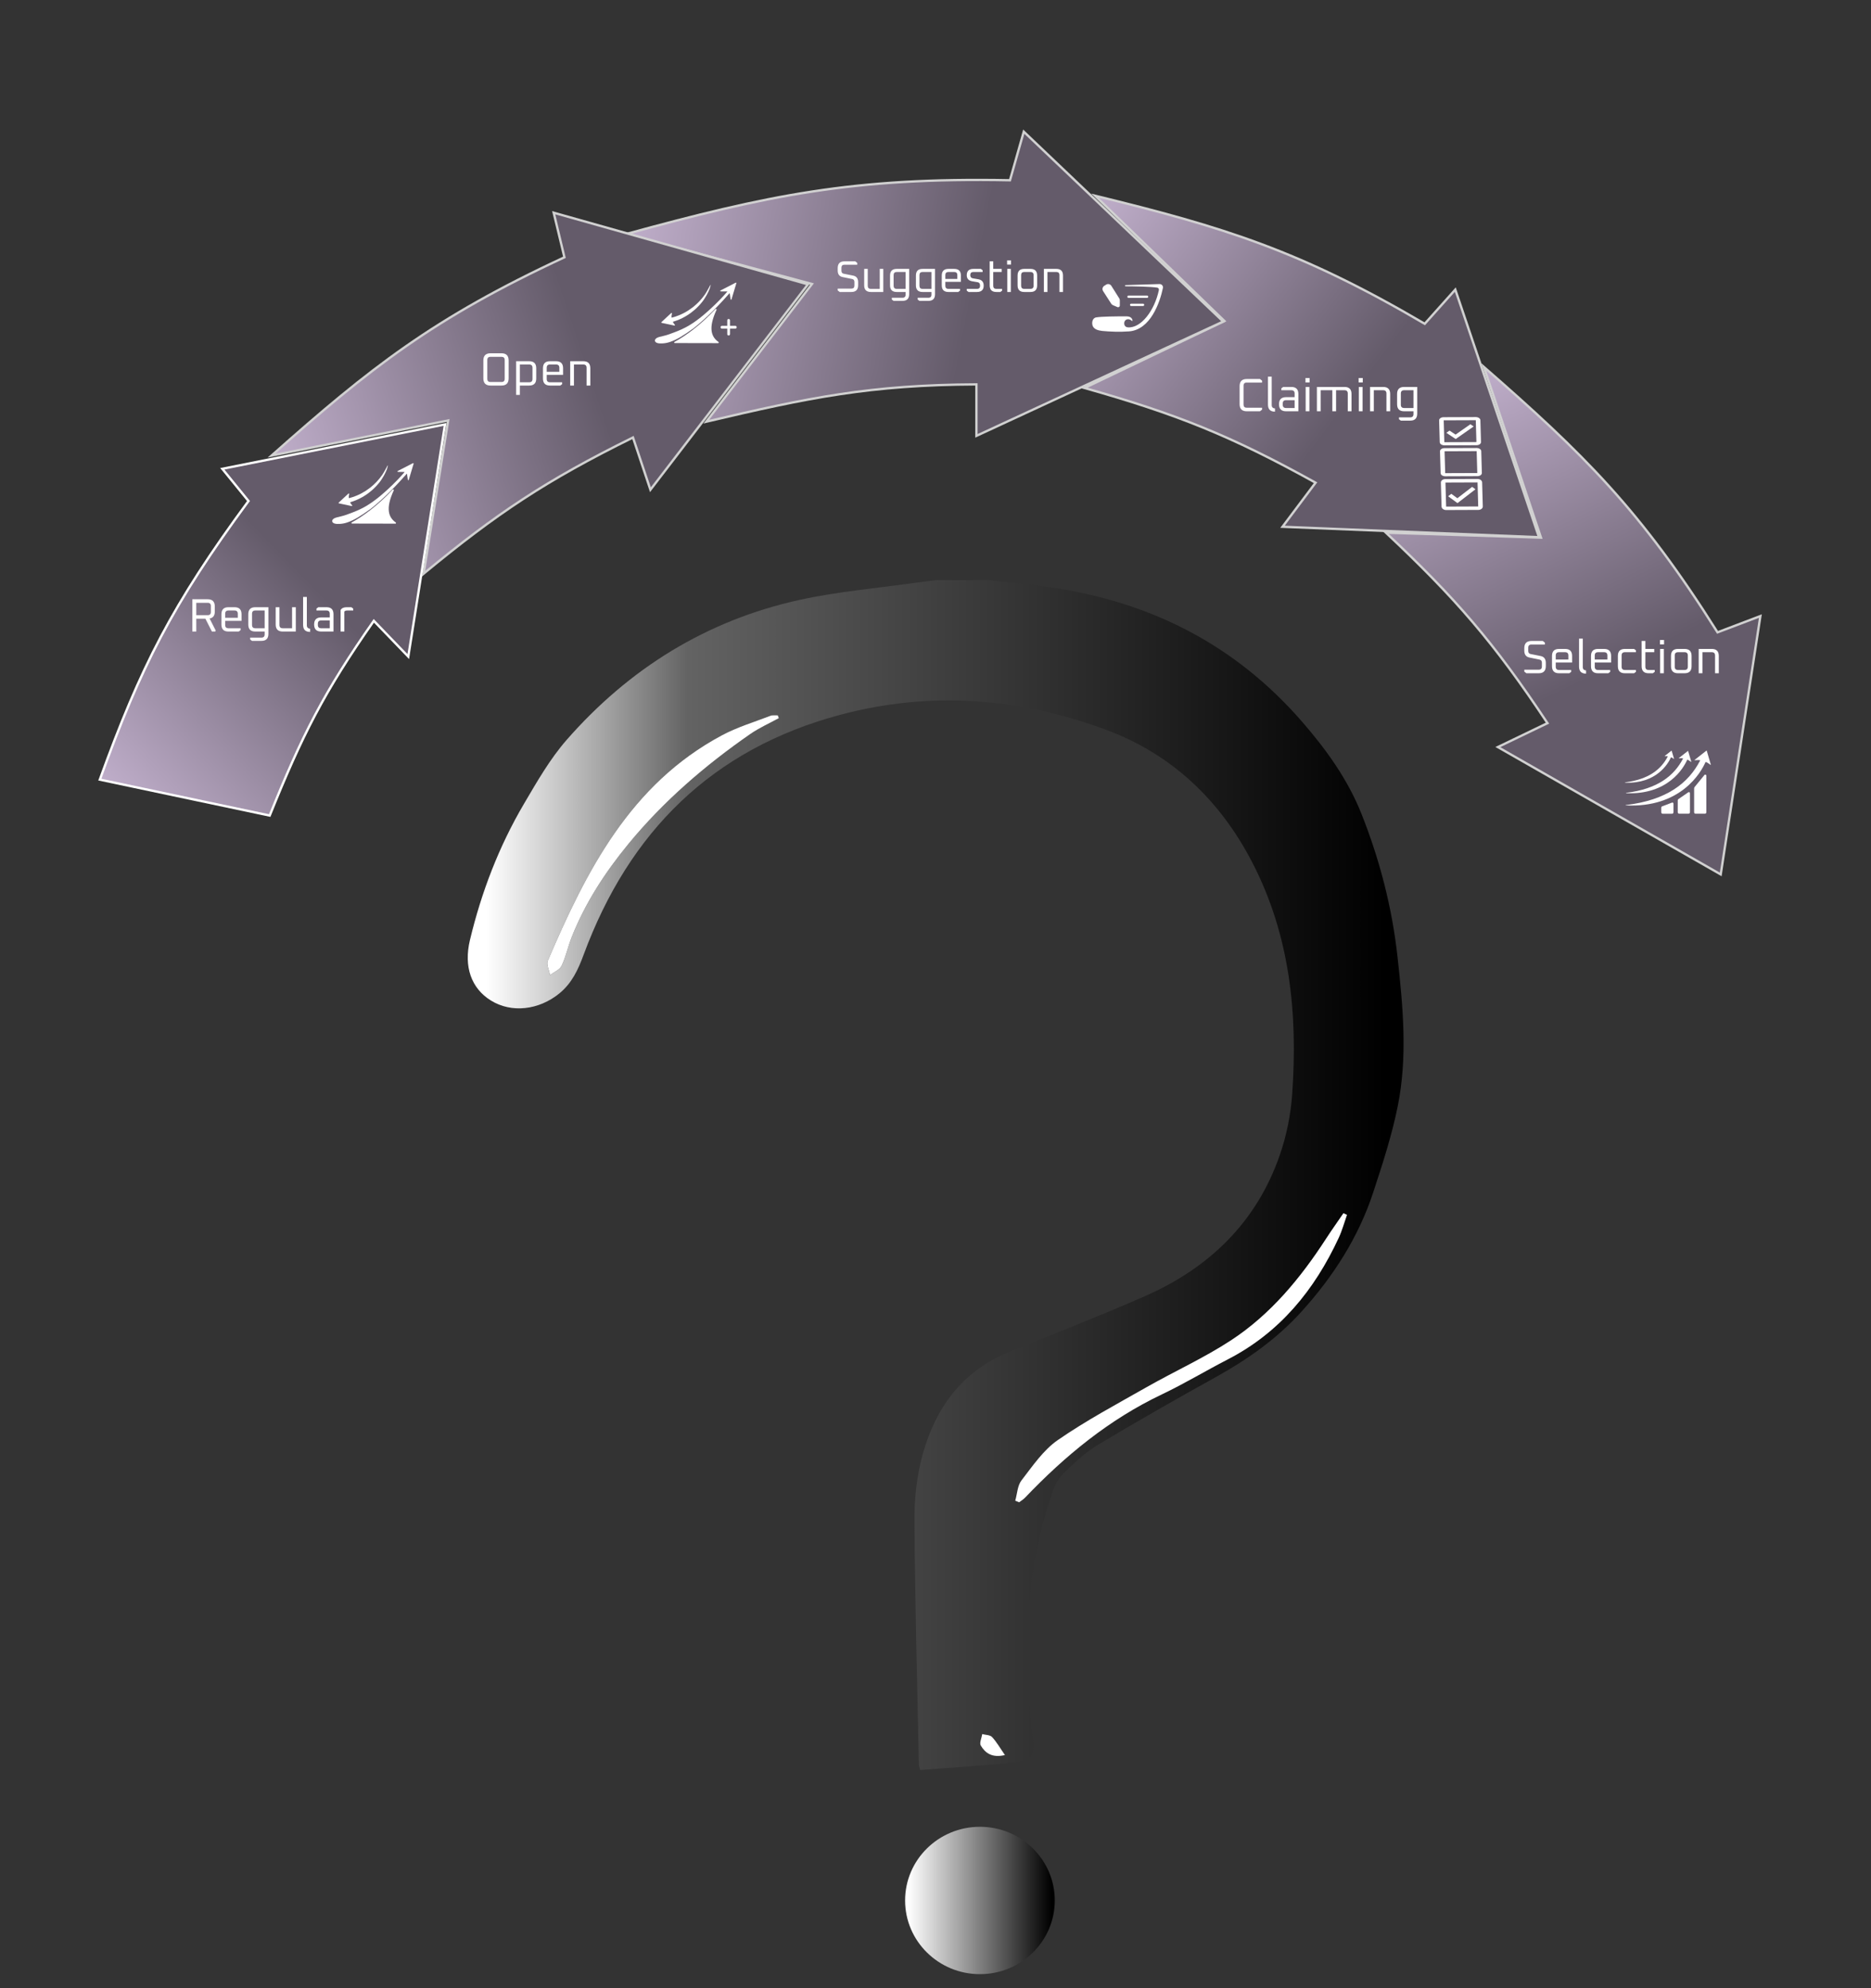 <svg width="800" height="850" viewBox="0 0 800 850" fill="none" xmlns="http://www.w3.org/2000/svg">
    <rect x="0" y="0" width="800" height="850" fill="#333333" stroke="none"/>
    <g clip-path="url(#clip0_8150_73954)">
        <path
            d="M548.378 225.205L658.036 229.673L622.251 123.816L609.187 138.428C555.876 107.136 523.223 97.109 468.235 83.675L523.525 137.232L463.685 165.861C502.873 176.966 526.123 186.169 562.508 206.364L548.378 225.205Z"
            fill="url(#paint0_linear_8150_73954)" stroke="#D1D1D1" strokeWidth="1.318" />
        <path
            d="M417.5 186.332L523.012 137.47L437.742 56.303L431.839 77.066C364.684 75.761 327.881 83.611 267.539 100.094L347.182 121.416L302.001 180.279C345.73 169.979 372.217 164.541 417.5 164.332L417.5 186.332Z"
            fill="url(#paint1_linear_8150_73954)" stroke="#D1D1D1" strokeWidth="1.318" />
        <path
            d="M278.105 209.38L345.468 121.564L236.751 90.944L241.336 110.002C185.271 136.041 158.448 157.19 116.117 194.768L191.617 179.768L181.117 245.268C212.545 219.358 233.341 205.473 270.649 187.04L278.105 209.38Z"
            fill="url(#paint2_linear_8150_73954)" stroke="#D1D1D1" strokeWidth="1.318" />
        <path
            d="M640.451 319.39L735.744 373.833L752.703 263.385L734.378 270.344C701.455 218.024 677.082 194.093 634.45 156.856L658.882 229.851L592.58 227.723C622.258 255.62 638.662 274.492 661.668 309.168L640.451 319.39Z"
            fill="url(#paint3_linear_8150_73954)" stroke="#D1D1D1" strokeWidth="1.318" />
        <path
            d="M630.981 178.311L617.264 178.364C616.744 178.366 616.25 178.509 615.89 178.761C615.529 179.013 615.332 179.353 615.342 179.708L615.605 189.062C615.615 189.416 615.831 189.755 616.205 190.005C616.58 190.254 617.082 190.393 617.602 190.391L631.318 190.337C631.838 190.335 632.332 190.192 632.693 189.94C633.053 189.688 633.25 189.348 633.24 188.993L632.978 179.639C632.968 179.285 632.752 178.946 632.377 178.697C632.003 178.447 631.5 178.309 630.981 178.311ZM631.018 179.647L631.281 189.001L617.564 189.054L617.302 179.7L631.018 179.647ZM622.425 187.699L618.431 185.042L619.786 184.087L622.372 185.808L628.705 181.38L630.113 182.323"
            fill="white" />
        <path
            d="M631.352 191.54L617.635 191.593C617.116 191.595 616.621 191.738 616.261 191.99C615.9 192.242 615.703 192.582 615.713 192.937L615.976 202.291C615.986 202.645 616.202 202.984 616.576 203.234C616.951 203.483 617.453 203.622 617.973 203.62L631.689 203.566C632.209 203.564 632.703 203.421 633.064 203.169C633.424 202.917 633.621 202.577 633.611 202.222L633.349 192.868C633.339 192.514 633.123 192.175 632.748 191.926C632.374 191.676 631.871 191.538 631.352 191.54ZM631.389 192.876L631.652 202.23L617.935 202.283L617.673 192.929L631.389 192.876Z"
            fill="white" />
        <path
            d="M631.723 204.769L618.006 204.822C617.487 204.824 616.993 204.981 616.633 205.258C616.273 205.535 616.077 205.91 616.088 206.3L616.377 216.589C616.388 216.979 616.605 217.352 616.98 217.627C617.355 217.901 617.858 218.054 618.378 218.052L632.094 217.998C632.614 217.996 633.108 217.839 633.467 217.562C633.827 217.285 634.023 216.911 634.012 216.521L633.724 206.231C633.713 205.841 633.496 205.468 633.12 205.194C632.745 204.92 632.242 204.767 631.723 204.769ZM631.764 206.239L632.053 216.528L618.336 216.582L618.048 206.292L631.764 206.239ZM623.194 215.093L619.192 212.168L620.544 211.119L623.135 213.013L629.456 208.144L630.867 209.183"
            fill="white" />
        <path
            d="M530.03 172.772L530.03 165.092C530.03 163.052 531.05 162.032 533.09 162.032L538.73 162.032L539.63 162.732L539.63 163.552L533.07 163.552C532.163 163.552 531.71 164.005 531.71 164.912L531.71 172.952C531.71 173.859 532.163 174.312 533.07 174.312L539.63 174.312L539.63 175.132L538.73 175.832L533.09 175.832C531.05 175.832 530.03 174.812 530.03 172.772ZM542.157 172.992L542.157 161.032L543.757 161.032L543.757 173.152C543.757 174.072 544.223 174.559 545.157 174.612L545.157 175.992C543.157 175.992 542.157 174.992 542.157 172.992ZM549.892 175.832C547.879 175.832 546.872 174.825 546.872 172.812C546.872 170.799 547.879 169.792 549.892 169.792L553.552 169.792L553.552 168.232C553.552 167.299 553.085 166.832 552.152 166.832L547.872 166.832L547.872 166.032L548.672 165.432L552.152 165.432C554.152 165.432 555.152 166.432 555.152 168.432L555.152 175.832L549.892 175.832ZM548.472 173.032C548.472 173.965 548.939 174.432 549.872 174.432L553.552 174.432L553.552 171.092L549.872 171.092C548.939 171.092 548.472 171.559 548.472 172.492L548.472 173.032ZM558.192 163.492L558.192 161.612L559.952 161.612L559.952 163.492L558.192 163.492ZM558.272 175.832L558.272 165.432L559.872 165.432L559.872 175.832L558.272 175.832ZM563.077 175.832L563.077 165.432L574.877 165.432C576.877 165.432 577.877 166.432 577.877 168.432L577.877 175.832L576.277 175.832L576.277 168.232C576.277 167.299 575.81 166.832 574.877 166.832L571.277 166.832L571.277 175.832L569.677 175.832L569.677 166.832L564.677 166.832L564.677 175.832L563.077 175.832ZM580.926 163.492L580.926 161.612L582.686 161.612L582.686 163.492L580.926 163.492ZM581.006 175.832L581.006 165.432L582.606 165.432L582.606 175.832L581.006 175.832ZM585.811 175.832L585.811 165.432L591.411 165.432C593.411 165.432 594.411 166.432 594.411 168.432L594.411 175.832L592.811 175.832L592.811 168.232C592.811 167.299 592.344 166.832 591.411 166.832L587.411 166.832L587.411 175.832L585.811 175.832ZM597.37 172.832L597.37 168.432C597.37 166.432 598.37 165.432 600.37 165.432L605.97 165.432L605.97 176.832C605.97 178.832 604.97 179.832 602.97 179.832L598.97 179.832L598.17 179.232L598.17 178.432L602.97 178.432C603.903 178.432 604.37 177.965 604.37 177.032L604.37 175.832L600.37 175.832C598.37 175.832 597.37 174.832 597.37 172.832ZM598.97 173.032C598.97 173.965 599.436 174.432 600.37 174.432L604.37 174.432L604.37 166.832L600.37 166.832C599.436 166.832 598.97 167.299 598.97 168.232L598.97 173.032Z"
            fill="white" />
        <path
            d="M206.676 161.772V154.092C206.676 152.052 207.696 151.032 209.736 151.032H214.416C216.456 151.032 217.476 152.052 217.476 154.092V161.772C217.476 163.812 216.456 164.832 214.416 164.832H209.736C207.696 164.832 206.676 163.812 206.676 161.772ZM208.356 161.952C208.356 162.859 208.81 163.312 209.716 163.312H214.436C215.343 163.312 215.796 162.859 215.796 161.952V153.912C215.796 153.005 215.343 152.552 214.436 152.552H209.716C208.81 152.552 208.356 153.005 208.356 153.912V161.952ZM220.68 168.832V154.432H226.28C228.28 154.432 229.28 155.432 229.28 157.432V161.832C229.28 163.832 228.28 164.832 226.28 164.832H222.28V168.832H220.68ZM222.28 163.432H226.28C227.213 163.432 227.68 162.965 227.68 162.032V157.232C227.68 156.299 227.213 155.832 226.28 155.832H222.28V163.432ZM232.161 161.832V157.432C232.161 155.432 233.161 154.432 235.161 154.432H237.761C239.761 154.432 240.761 155.432 240.761 157.432V160.252H233.761V162.032C233.761 162.965 234.227 163.432 235.161 163.432H240.361V164.232L239.561 164.832H235.161C233.161 164.832 232.161 163.832 232.161 161.832ZM233.761 158.952H239.161V157.232C239.161 156.299 238.694 155.832 237.761 155.832H235.161C234.227 155.832 233.761 156.299 233.761 157.232V158.952ZM243.805 164.832V154.432H249.405C251.405 154.432 252.405 155.432 252.405 157.432V164.832H250.805V157.232C250.805 156.299 250.338 155.832 249.405 155.832H245.405V164.832H243.805Z"
            fill="white" />
        <path
            d="M302.174 126.112C301.637 127.002 301.034 128.062 300.397 128.87C299.414 130.136 298.303 131.315 297.104 132.373C297.077 132.398 297.049 132.423 297.021 132.447C296.491 132.909 295.933 133.353 295.368 133.773C294.6 134.336 293.796 134.863 292.983 135.323C291.345 136.257 289.612 137.005 287.819 137.536C287.784 137.549 287.749 137.574 287.735 137.604C287.721 137.635 287.722 137.671 287.737 137.701C287.955 138.12 288.237 138.513 288.561 138.864C288.619 138.923 288.627 139.008 288.586 139.075C288.544 139.142 288.46 139.186 288.368 139.181L288.347 139.182L284.256 138.315L284.242 138.322L284.228 138.31L282.93 138.036C282.852 138.019 282.795 137.972 282.765 137.906C282.743 137.84 282.756 137.773 282.812 137.718L286.933 133.893C287.002 133.825 287.115 133.805 287.208 133.846C287.3 133.887 287.351 133.976 287.324 134.067L287.324 134.073C287.184 134.559 287.111 134.886 287.127 135.393C287.128 135.483 287.13 135.58 287.138 135.67C287.139 135.707 287.161 135.742 287.203 135.766C287.239 135.789 287.282 135.795 287.324 135.782C287.837 135.646 288.344 135.499 288.843 135.333C289.363 135.162 289.883 134.966 290.395 134.758L290.395 134.746L290.43 134.745C291.139 134.455 291.84 134.123 292.513 133.768C293.781 133.1 295.005 132.313 296.149 131.424C296.338 131.282 296.519 131.134 296.7 130.986C297.502 130.326 298.275 129.606 298.99 128.858C299.845 127.962 300.635 126.994 301.353 125.98C302.272 124.684 303.694 121.868 303.738 121.84C303.774 121.792 303.879 121.796 303.847 121.914C303.84 121.938 303.626 122.932 303.439 123.438C303.093 124.372 302.686 125.104 302.174 126.112Z"
            fill="white" />
        <path
            d="M314.797 120.895C314.738 120.835 314.652 120.813 314.572 120.851L308.077 124.184C307.991 124.222 307.943 124.31 307.959 124.397C307.975 124.485 308.04 124.562 308.131 124.573L310.875 124.597C310.875 124.597 310.985 124.597 310.941 124.726C310.898 124.855 302.574 134.393 294.83 139.023C292.514 140.408 290.549 141.314 286.103 142.915C283.021 144.024 280.615 143.876 280.077 145.327C280.01 145.507 280.009 145.708 280.085 145.883C280.449 146.721 281.648 146.917 283.449 146.802C284.507 146.735 285.553 146.518 286.555 146.168C289.454 145.157 291.935 143.667 296.626 140.297C302.561 135.614 308.212 129.6 311.914 125.383C311.94 125.356 311.967 125.361 311.978 125.367C312.005 125.372 312.021 125.394 312.026 125.427L312.39 127.968C312.401 128.061 312.471 128.127 312.556 128.144C312.648 128.155 312.728 128.111 312.765 128.029L314.834 121.136C314.866 121.048 314.85 120.961 314.797 120.895Z"
            fill="white" />
        <path
            d="M288.39 146.178C293.075 143.631 299.434 139.061 305.904 132.143C306.106 131.926 306.497 132.195 306.372 132.464C302.69 140.376 304.192 144.09 307.214 146.196C307.426 146.344 307.326 146.704 307.067 146.704L288.511 146.666C288.247 146.666 288.158 146.304 288.39 146.178Z"
            fill="white" />
        <path
            d="M311.548 143.432C311.224 143.432 310.961 143.169 310.961 142.845L310.961 136.955C310.961 136.631 311.224 136.369 311.548 136.369C311.871 136.369 312.134 136.631 312.134 136.955L312.134 142.845C312.134 143.169 311.871 143.432 311.548 143.432ZM308.693 140.499C308.362 140.499 308.094 140.231 308.094 139.9C308.094 139.569 308.362 139.301 308.693 139.301L314.402 139.301C314.733 139.301 315.001 139.569 315.001 139.9C315.001 140.231 314.733 140.499 314.402 140.499L308.693 140.499Z"
            fill="white" />
        <path d="M490.47 126.864L482.527 126.864" stroke="white" stroke-opacity="0.98"
            strokeWidth="1.934" stroke-linecap="round" strokeLinejoin="round" />
        <path d="M488.744 130.334L483.652 130.334" stroke="white" stroke-opacity="0.98"
            strokeWidth="1.934" stroke-linecap="round" strokeLinejoin="round" />
        <path
            d="M478.814 128.421L478.814 130.615C478.814 131.143 478.274 131.499 477.789 131.291L475.865 130.466C475.569 130.339 475.317 130.126 475.143 129.855L471.655 124.439C471.168 123.682 471.393 122.672 472.156 122.194L472.961 121.689C473.716 121.215 474.712 121.443 475.187 122.197L478.565 127.559C478.728 127.817 478.814 128.116 478.814 128.421Z"
            fill="white" />
        <path
            d="M495.789 121.442L481.309 121.89C481.001 121.853 480.884 122.393 481.309 122.393C484.4 122.393 492.052 122.527 494.829 122.977C495.334 123.059 495.613 123.538 495.507 124.039C493.689 132.699 487.89 140.464 482.174 139.942C480.492 139.788 480.392 137.818 481.105 137.035C481.753 136.324 482.872 136.213 483.947 137.161C484.078 137.277 484.273 137.202 484.247 137.029C484.148 136.378 483.684 135.247 481.665 135.247C477.185 135.247 471.163 135.296 468.682 135.694C467.314 135.914 466.711 137.575 467.132 139.087C467.598 140.756 469.548 141.303 471.271 141.484C474.467 141.818 479.005 141.97 482.785 141.674C491.919 140.958 495.954 129.33 497.237 123.121C497.423 122.223 496.705 121.413 495.789 121.442Z"
            fill="white" />
        <path
            d="M478.991 139.144C479.063 139.446 479.177 139.744 479.331 140.025C476.542 140.065 473.667 139.924 471.458 139.693C470.684 139.612 470.003 139.459 469.514 139.223C469.053 139 468.918 138.787 468.867 138.603C468.755 138.203 468.798 137.832 468.892 137.611C468.929 137.526 468.963 137.485 468.977 137.47C470.863 137.169 475.102 137.078 479.072 137.054C478.851 137.741 478.833 138.487 478.991 139.144Z"
            stroke="white" stroke-opacity="0.98" strokeWidth="3.601" stroke-linecap="round" />
        <path
            d="M358.182 124.167L358.182 123.388L364.034 123.388C364.896 123.388 365.326 122.957 365.326 122.096L365.326 120.557C365.326 119.835 365.003 119.411 364.357 119.284L360.272 118.448C358.879 118.169 358.182 117.238 358.182 115.655L358.182 114.629C358.182 112.691 359.151 111.722 361.089 111.722L365.687 111.722L366.542 112.387L366.542 113.166L361.07 113.166C360.209 113.166 359.778 113.597 359.778 114.458L359.778 115.75C359.778 116.472 360.101 116.896 360.747 117.023L364.832 117.84C366.226 118.119 366.922 119.056 366.922 120.652L366.922 121.925C366.922 123.863 365.953 124.832 364.015 124.832L359.037 124.832L358.182 124.167ZM369.508 121.982L369.508 114.952L371.028 114.952L371.028 122.172C371.028 123.059 371.471 123.502 372.358 123.502L376.158 123.502L376.158 114.952L377.678 114.952L377.678 124.832L372.358 124.832C370.458 124.832 369.508 123.882 369.508 121.982ZM380.565 121.982L380.565 117.802C380.565 115.902 381.515 114.952 383.415 114.952L388.735 114.952L388.735 125.782C388.735 127.682 387.785 128.632 385.885 128.632L382.085 128.632L381.325 128.062L381.325 127.302L385.885 127.302C386.771 127.302 387.215 126.859 387.215 125.972L387.215 124.832L383.415 124.832C381.515 124.832 380.565 123.882 380.565 121.982ZM382.085 122.172C382.085 123.059 382.528 123.502 383.415 123.502L387.215 123.502L387.215 116.282L383.415 116.282C382.528 116.282 382.085 116.725 382.085 117.612L382.085 122.172ZM391.623 121.982L391.623 117.802C391.623 115.902 392.573 114.952 394.473 114.952L399.793 114.952L399.793 125.782C399.793 127.682 398.843 128.632 396.943 128.632L393.143 128.632L392.383 128.062L392.383 127.302L396.943 127.302C397.83 127.302 398.273 126.859 398.273 125.972L398.273 124.832L394.473 124.832C392.573 124.832 391.623 123.882 391.623 121.982ZM393.143 122.172C393.143 123.059 393.587 123.502 394.473 123.502L398.273 123.502L398.273 116.282L394.473 116.282C393.587 116.282 393.143 116.725 393.143 117.612L393.143 122.172ZM402.682 121.982L402.682 117.802C402.682 115.902 403.632 114.952 405.532 114.952L408.002 114.952C409.902 114.952 410.852 115.902 410.852 117.802L410.852 120.481L404.202 120.481L404.202 122.172C404.202 123.059 404.645 123.502 405.532 123.502L410.472 123.502L410.472 124.262L409.712 124.832L405.532 124.832C403.632 124.832 402.682 123.882 402.682 121.982ZM404.202 119.246L409.332 119.246L409.332 117.612C409.332 116.725 408.889 116.282 408.002 116.282L405.532 116.282C404.645 116.282 404.202 116.725 404.202 117.612L404.202 119.246ZM413.364 124.262L413.364 123.502L417.753 123.502C418.627 123.502 419.064 123.059 419.064 122.172C419.064 121.273 418.716 120.766 418.019 120.652L415.758 120.272C414.162 120.006 413.364 119.138 413.364 117.669C413.364 115.858 414.314 114.952 416.214 114.952L419.387 114.952L420.147 115.522L420.147 116.282L416.195 116.282C415.308 116.282 414.865 116.725 414.865 117.612C414.865 118.41 415.239 118.872 415.986 118.999L418.247 119.379C419.818 119.632 420.603 120.538 420.603 122.096C420.603 123.92 419.64 124.832 417.715 124.832L414.124 124.832L413.364 124.262ZM423.168 121.982L423.168 111.722L424.688 111.722L424.688 114.952L428.298 114.952L428.298 116.282L424.688 116.282L424.688 122.172C424.688 123.059 425.131 123.502 426.018 123.502L428.488 123.502L428.488 124.262L427.728 124.832L426.018 124.832C424.118 124.832 423.168 123.882 423.168 121.982ZM430.609 113.109L430.609 111.323L432.281 111.323L432.281 113.109L430.609 113.109ZM430.685 124.832L430.685 114.952L432.205 114.952L432.205 124.832L430.685 124.832ZM435.097 121.982L435.097 117.802C435.097 115.902 436.047 114.952 437.947 114.952L440.607 114.952C442.507 114.952 443.457 115.902 443.457 117.802L443.457 121.982C443.457 123.882 442.507 124.832 440.607 124.832L437.947 124.832C436.047 124.832 435.097 123.882 435.097 121.982ZM436.617 122.172C436.617 123.059 437.06 123.502 437.947 123.502L440.607 123.502C441.494 123.502 441.937 123.059 441.937 122.172L441.937 117.612C441.937 116.725 441.494 116.282 440.607 116.282L437.947 116.282C437.06 116.282 436.617 116.725 436.617 117.612L436.617 122.172ZM446.345 124.832L446.345 114.952L451.665 114.952C453.565 114.952 454.515 115.902 454.515 117.802L454.515 124.832L452.995 124.832L452.995 117.612C452.995 116.725 452.551 116.282 451.665 116.282L447.865 116.282L447.865 124.832L446.345 124.832Z"
            fill="white" />
        <path
            d="M651.761 287.132V286.312H657.921C658.827 286.312 659.281 285.859 659.281 284.952V283.332C659.281 282.572 658.941 282.125 658.261 281.992L653.961 281.112C652.494 280.819 651.761 279.839 651.761 278.172V277.092C651.761 275.052 652.781 274.032 654.821 274.032H659.661L660.561 274.732V275.552H654.801C653.894 275.552 653.441 276.005 653.441 276.912V278.272C653.441 279.032 653.781 279.479 654.461 279.612L658.761 280.472C660.227 280.765 660.961 281.752 660.961 283.432V284.772C660.961 286.812 659.941 287.832 657.901 287.832H652.661L651.761 287.132ZM663.602 284.832V280.432C663.602 278.432 664.602 277.432 666.602 277.432H669.202C671.202 277.432 672.202 278.432 672.202 280.432V283.252H665.202V285.032C665.202 285.965 665.669 286.432 666.602 286.432H671.802V287.232L671.002 287.832H666.602C664.602 287.832 663.602 286.832 663.602 284.832ZM665.202 281.952H670.602V280.232C670.602 279.299 670.135 278.832 669.202 278.832H666.602C665.669 278.832 665.202 279.299 665.202 280.232V281.952ZM675.166 284.992V273.032H676.766V285.152C676.766 286.072 677.233 286.559 678.166 286.612V287.992C676.166 287.992 675.166 286.992 675.166 284.992ZM680.282 284.832V280.432C680.282 278.432 681.282 277.432 683.282 277.432H685.882C687.882 277.432 688.882 278.432 688.882 280.432V283.252H681.882V285.032C681.882 285.965 682.348 286.432 683.282 286.432H688.482V287.232L687.682 287.832H683.282C681.282 287.832 680.282 286.832 680.282 284.832ZM681.882 281.952H687.282V280.232C687.282 279.299 686.815 278.832 685.882 278.832H683.282C682.348 278.832 681.882 279.299 681.882 280.232V281.952ZM691.766 284.832V280.432C691.766 278.432 692.766 277.432 694.766 277.432H698.686L699.486 278.032V278.832H694.766C693.833 278.832 693.366 279.299 693.366 280.232V285.032C693.366 285.965 693.833 286.432 694.766 286.432H699.486V287.232L698.686 287.832H694.766C692.766 287.832 691.766 286.832 691.766 284.832ZM701.924 284.832V274.032H703.524V277.432H707.324V278.832H703.524V285.032C703.524 285.965 703.991 286.432 704.924 286.432H707.524V287.232L706.724 287.832H704.924C702.924 287.832 701.924 286.832 701.924 284.832ZM709.756 275.492V273.612H711.516V275.492H709.756ZM709.836 287.832V277.432H711.436V287.832H709.836ZM714.481 284.832V280.432C714.481 278.432 715.481 277.432 717.481 277.432H720.281C722.281 277.432 723.281 278.432 723.281 280.432V284.832C723.281 286.832 722.281 287.832 720.281 287.832H717.481C715.481 287.832 714.481 286.832 714.481 284.832ZM716.081 285.032C716.081 285.965 716.548 286.432 717.481 286.432H720.281C721.214 286.432 721.681 285.965 721.681 285.032V280.232C721.681 279.299 721.214 278.832 720.281 278.832H717.481C716.548 278.832 716.081 279.299 716.081 280.232V285.032ZM726.321 287.832V277.432H731.921C733.921 277.432 734.921 278.432 734.921 280.432V287.832H733.321V280.232C733.321 279.299 732.854 278.832 731.921 278.832H727.921V287.832H726.321Z"
            fill="white" />
        <path
            d="M724.607 324.865L729.642 320.903C729.685 320.869 729.749 320.89 729.764 320.942L731.513 326.913C731.534 326.984 731.454 327.041 731.395 326.998C730.721 326.511 729.755 325.773 729.323 325.799C729.264 325.803 729.223 325.844 729.199 325.898C727.292 330.256 718.648 345.465 695.185 344.334C695.09 344.33 695.081 344.192 695.175 344.181C712.75 342.085 721.937 334.777 726.931 325.156C726.96 325.099 726.956 325.033 726.895 325.013C726.583 324.909 725.464 324.909 724.672 325.014C724.591 325.025 724.542 324.915 724.607 324.865Z"
            fill="white" />
        <path
            d="M717.887 324.055L721.695 321.066C721.738 321.032 721.802 321.052 721.818 321.105L723.146 325.631C723.167 325.701 723.087 325.758 723.028 325.715C722.521 325.348 721.824 324.825 721.491 324.821C721.431 324.82 721.39 324.862 721.366 324.916C719.883 328.285 713.246 339.881 695.321 339.111C695.226 339.107 695.217 338.969 695.312 338.958C708.734 337.312 715.774 331.711 719.612 324.346C719.641 324.289 719.635 324.226 719.573 324.209C719.316 324.139 718.54 324.138 717.953 324.207C717.871 324.217 717.823 324.106 717.887 324.055Z"
            fill="white" />
        <path
            d="M711.853 323.153L714.654 320.952C714.697 320.918 714.761 320.938 714.777 320.991L715.76 324.345C715.781 324.415 715.702 324.472 715.642 324.428C715.274 324.161 714.794 323.807 714.544 323.783C714.484 323.778 714.442 323.82 714.418 323.874C713.283 326.44 708.292 335.106 694.908 334.626C694.813 334.622 694.804 334.486 694.898 334.474C704.917 333.195 710.196 328.978 713.086 323.444C713.116 323.387 713.107 323.326 713.044 323.312C712.842 323.268 712.334 323.266 711.919 323.308C711.837 323.316 711.788 323.204 711.853 323.153Z"
            fill="white" />
        <path
            d="M724.371 337.114C724.371 336.863 724.458 336.62 724.617 336.425L728.772 331.341C729.05 331.002 729.6 331.198 729.6 331.637L729.6 347.27C729.6 347.613 729.322 347.892 728.978 347.892L724.993 347.892C724.65 347.892 724.371 347.613 724.371 347.27L724.371 346.554L724.371 337.114Z"
            fill="white" />
        <path
            d="M717.367 342.16C717.367 341.955 717.468 341.764 717.636 341.648L721.865 338.732C722.174 338.518 722.596 338.74 722.596 339.116L722.596 347.259C722.596 347.603 722.318 347.881 721.974 347.881L717.989 347.881C717.646 347.881 717.367 347.603 717.367 347.259L717.367 346.544L717.367 342.16Z"
            fill="white" />
        <path
            d="M710.316 345.303C710.316 345.044 710.477 344.813 710.719 344.721L714.915 343.134C715.22 343.019 715.546 343.244 715.546 343.571L715.546 347.276C715.546 347.619 715.268 347.898 714.924 347.898L710.939 347.898C710.595 347.898 710.316 347.619 710.316 347.275L710.316 346.759L710.316 345.303Z"
            fill="white" />
        <path
            d="M174.571 280.704L190.281 181.431L95.052 200.422L106.251 214.194C73.481 258.717 60.215 284.965 42.677 333.307L115.318 348.668C129.138 314.412 138.475 295.955 159.837 265.419L174.571 280.704Z"
            fill="url(#paint4_linear_8150_73954)" stroke="white" strokeWidth="1.32" />
        <path
            d="M82.243 270V256.2H88.783C90.823 256.2 91.843 257.22 91.843 259.26V261.46C91.843 263.193 91.103 264.18 89.623 264.42L92.243 269.6L92.023 270H90.603L87.823 264.52H83.923V270H82.243ZM83.923 263H88.803C89.71 263 90.163 262.547 90.163 261.64V259.08C90.163 258.173 89.71 257.72 88.803 257.72H83.923V263ZM94.676 267V262.6C94.676 260.6 95.676 259.6 97.676 259.6H100.276C102.276 259.6 103.276 260.6 103.276 262.6V265.42H96.276V267.2C96.276 268.133 96.743 268.6 97.676 268.6H102.876V269.4L102.076 270H97.676C95.676 270 94.676 269 94.676 267ZM96.276 264.12H101.676V262.4C101.676 261.467 101.21 261 100.276 261H97.676C96.743 261 96.276 261.467 96.276 262.4V264.12ZM106.161 267V262.6C106.161 260.6 107.161 259.6 109.161 259.6H114.761V271C114.761 273 113.761 274 111.761 274H107.761L106.961 273.4V272.6H111.761C112.694 272.6 113.161 272.133 113.161 271.2V270H109.161C107.161 270 106.161 269 106.161 267ZM107.761 267.2C107.761 268.133 108.227 268.6 109.161 268.6H113.161V261H109.161C108.227 261 107.761 261.467 107.761 262.4V267.2ZM117.881 267V259.6H119.481V267.2C119.481 268.133 119.948 268.6 120.881 268.6H124.881V259.6H126.481V270H120.881C118.881 270 117.881 269 117.881 267ZM129.6 267.16V255.2H131.2V267.32C131.2 268.24 131.667 268.727 132.6 268.78V270.16C130.6 270.16 129.6 269.16 129.6 267.16ZM137.335 270C135.322 270 134.315 268.993 134.315 266.98C134.315 264.967 135.322 263.96 137.335 263.96H140.995V262.4C140.995 261.467 140.529 261 139.595 261H135.315V260.2L136.115 259.6H139.595C141.595 259.6 142.595 260.6 142.595 262.6V270H137.335ZM135.915 267.2C135.915 268.133 136.382 268.6 137.315 268.6H140.995V265.26H137.315C136.382 265.26 135.915 265.727 135.915 266.66V267.2ZM145.635 270V260.8C146.102 260 146.969 259.6 148.235 259.6H150.235L151.035 260.2V261H148.455C147.895 261 147.489 261.153 147.235 261.46V270H145.635Z"
            fill="white" />
        <path
            d="M164.174 203.28C163.637 204.17 163.034 205.23 162.397 206.038C161.414 207.304 160.303 208.483 159.104 209.541C159.077 209.566 159.049 209.591 159.021 209.615C158.491 210.077 157.933 210.521 157.368 210.941C156.6 211.504 155.796 212.031 154.983 212.491C153.345 213.425 151.612 214.173 149.819 214.704C149.784 214.717 149.749 214.742 149.735 214.772C149.721 214.803 149.722 214.839 149.737 214.869C149.955 215.288 150.237 215.681 150.561 216.032C150.619 216.091 150.627 216.176 150.586 216.243C150.544 216.31 150.46 216.354 150.368 216.349L150.347 216.35L146.256 215.483L146.242 215.49L146.228 215.478L144.93 215.204C144.852 215.187 144.795 215.14 144.765 215.074C144.743 215.008 144.756 214.941 144.812 214.886L148.933 211.061C149.002 210.993 149.115 210.973 149.208 211.014C149.3 211.055 149.351 211.144 149.324 211.235L149.324 211.241C149.184 211.727 149.111 212.054 149.127 212.561C149.128 212.651 149.13 212.748 149.138 212.838C149.139 212.875 149.161 212.91 149.203 212.934C149.239 212.957 149.282 212.963 149.324 212.95C149.837 212.814 150.344 212.667 150.843 212.501C151.363 212.33 151.883 212.134 152.395 211.926L152.395 211.914L152.43 211.913C153.139 211.623 153.84 211.291 154.513 210.936C155.781 210.268 157.005 209.48 158.149 208.592C158.338 208.45 158.519 208.302 158.7 208.154C159.502 207.494 160.275 206.774 160.99 206.026C161.845 205.13 162.635 204.162 163.353 203.148C164.272 201.852 165.694 199.036 165.738 199.008C165.774 198.96 165.879 198.964 165.847 199.082C165.84 199.106 165.626 200.1 165.439 200.606C165.093 201.54 164.686 202.272 164.174 203.28Z"
            fill="white" />
        <path
            d="M176.797 198.063C176.738 198.003 176.652 197.981 176.572 198.019L170.077 201.352C169.991 201.39 169.943 201.478 169.959 201.565C169.975 201.653 170.04 201.73 170.131 201.741L172.875 201.765C172.875 201.765 172.985 201.765 172.941 201.894C172.898 202.023 164.574 211.561 156.83 216.191C154.514 217.576 152.549 218.482 148.103 220.083C145.021 221.192 142.615 221.044 142.077 222.495C142.01 222.675 142.009 222.876 142.085 223.051C142.449 223.889 143.648 224.085 145.449 223.97C146.507 223.902 147.553 223.686 148.555 223.336C151.454 222.325 153.935 220.835 158.626 217.465C164.561 212.782 170.212 206.768 173.914 202.551C173.94 202.524 173.967 202.529 173.978 202.535C174.005 202.54 174.021 202.562 174.026 202.595L174.39 205.136C174.401 205.229 174.471 205.295 174.556 205.312C174.648 205.323 174.728 205.279 174.765 205.197L176.834 198.304C176.866 198.216 176.85 198.129 176.797 198.063Z"
            fill="white" />
        <path
            d="M150.39 223.346C155.075 220.799 161.434 216.229 167.904 209.311C168.106 209.094 168.497 209.363 168.372 209.632C164.69 217.544 166.192 221.258 169.214 223.364C169.426 223.512 169.326 223.872 169.067 223.872L150.511 223.834C150.247 223.834 150.158 223.472 150.39 223.346Z"
            fill="white" />
        <path
            d="M422.338 248C431.388 249.03 440.468 249.8 449.478 251.13C491.978 257.4 528.018 275.57 556.598 308.38C567.118 320.46 576.308 333.28 582.148 347.97C589.958 367.61 595.258 388.13 597.568 409.25C599.898 430.49 601.908 451.85 597.638 472.98C595.118 485.46 591.128 497.68 587.148 509.81C580.828 529.05 570.038 545.76 556.528 560.71C546.048 572.32 533.478 581.18 519.838 588.75C502.838 598.17 485.938 607.79 469.288 617.8C463.938 621.01 459.268 625.5 454.748 629.88C452.588 631.97 450.998 635.01 449.998 637.91C439.038 669.86 437.028 702.69 440.738 736.05C441.018 738.53 441.228 741.03 441.608 743.49C442.558 749.67 441.288 752.58 435.128 753.29C421.318 754.87 407.398 755.63 393.458 756.72C393.178 755.59 392.898 754.97 392.888 754.34C392.188 719.53 391.228 684.71 391.018 649.89C390.958 640.49 392.018 630.77 394.528 621.74C400.088 601.82 411.428 586.15 431.368 578.06C450.768 570.19 470.288 562.6 489.448 554.19C517.018 542.09 537.358 522.52 547.308 493.55C550.138 485.3 551.908 476.42 552.518 467.71C554.918 433.34 551.618 399.89 535.388 368.6C521.578 341.97 500.898 322.44 473.248 312.12C436.218 298.29 397.868 295.27 359.148 305.63C304.448 320.27 268.968 355.66 249.548 408.18C247.208 414.52 244.558 420.34 239.088 424.78C230.428 431.8 218.758 433.23 209.908 427.75C201.478 422.53 198.218 413.25 200.938 401.89C205.858 381.35 213.358 361.79 224.068 343.61C229.608 334.2 235.128 324.51 242.258 316.36C268.968 285.83 302.098 265.22 341.818 256.49C358.458 252.83 375.598 251.42 392.508 249C395.118 248.63 397.738 248.33 400.358 248.01C407.678 248.01 414.998 248.01 422.318 248.01L422.338 248ZM434.098 641.59C434.648 641.82 435.198 642.04 435.758 642.27C436.608 641.61 437.558 641.06 438.288 640.29C455.388 622.37 474.238 606.85 496.798 596.13C506.388 591.57 515.518 586.05 524.958 581.18C547.208 569.72 562.058 551.51 572.408 529.19C573.868 526.05 574.778 522.66 575.938 519.38C575.428 519.15 574.928 518.92 574.418 518.69C571.948 522.31 569.398 525.87 567.018 529.55C556.048 546.45 543.328 561.9 526.418 572.98C514.928 580.51 502.268 586.23 490.288 593.04C477.458 600.33 464.388 607.31 452.278 615.68C446.088 619.97 441.508 626.79 436.768 632.9C435.038 635.14 434.938 638.65 434.098 641.59ZM333.008 307.03C332.858 306.63 332.708 306.24 332.568 305.84C331.508 305.89 330.348 305.66 329.408 306.03C322.458 308.71 315.208 310.88 308.678 314.37C269.548 335.29 250.758 372.2 234.228 410.73C233.538 412.35 234.818 414.82 235.178 416.89C236.878 415.59 239.308 414.64 240.128 412.92C241.978 409.04 242.848 404.71 244.438 400.69C250.248 386 258.708 372.99 268.728 360.78C283.758 342.47 301.448 327.26 320.778 313.84C324.588 311.19 328.918 309.28 333.008 307.04V307.03ZM429.678 750.33C427.528 747.24 426.098 744.68 424.158 742.61C423.298 741.69 421.398 741.75 419.978 741.36C419.718 743.02 418.688 745.15 419.348 746.26C421.258 749.43 424.088 751.64 429.678 750.33Z"
            fill="url(#paint5_linear_8150_73954)" />
        <path
            d="M434.098 641.589C434.938 638.659 435.038 635.139 436.768 632.899C441.508 626.779 446.088 619.959 452.278 615.679C464.378 607.309 477.458 600.329 490.288 593.039C502.268 586.229 514.928 580.509 526.418 572.979C543.328 561.889 556.058 546.449 567.018 529.549C569.398 525.879 571.948 522.309 574.418 518.689C574.928 518.919 575.428 519.149 575.938 519.379C574.778 522.659 573.868 526.049 572.408 529.189C562.058 551.509 547.208 569.719 524.958 581.179C515.508 586.049 506.378 591.569 496.798 596.129C474.238 606.849 455.388 622.369 438.288 640.289C437.558 641.059 436.608 641.619 435.758 642.269C435.208 642.039 434.658 641.819 434.098 641.589Z"
            fill="white" />
        <path
            d="M333.008 307.03C328.918 309.28 324.588 311.18 320.778 313.83C301.448 327.25 283.758 342.46 268.728 360.77C258.708 372.98 250.248 385.99 244.438 400.68C242.848 404.7 241.978 409.03 240.128 412.91C239.308 414.63 236.878 415.58 235.178 416.88C234.818 414.81 233.528 412.33 234.228 410.72C250.758 372.19 269.548 335.28 308.678 314.36C315.208 310.87 322.448 308.7 329.408 306.02C330.348 305.66 331.508 305.88 332.568 305.83C332.718 306.23 332.868 306.62 333.008 307.02V307.03Z"
            fill="white" />
        <path
            d="M429.688 750.329C424.098 751.639 421.258 749.429 419.358 746.259C418.698 745.149 419.728 743.019 419.988 741.359C421.418 741.749 423.308 741.689 424.168 742.609C426.108 744.679 427.538 747.229 429.688 750.329Z"
            fill="white" />
        <ellipse cx="419" cy="812.5" rx="32" ry="31.5" fill="url(#paint6_linear_8150_73954)" />
    </g>
    <defs>
        <linearGradient id="paint0_linear_8150_73954" x1="645.061" y1="233.242" x2="454.288"
            y2="89.282" gradientUnits="userSpaceOnUse">
            <stop offset="0.383" stop-color="#645B6A" />
            <stop offset="1" stop-color="#C5B3D0" />
        </linearGradient>
        <linearGradient id="paint1_linear_8150_73954" x1="511.966" y1="147.736" x2="259.505"
            y2="97.672" gradientUnits="userSpaceOnUse">
            <stop offset="0.383" stop-color="#645B6A" />
            <stop offset="1" stop-color="#C5B3D0" />
        </linearGradient>
        <linearGradient id="paint2_linear_8150_73954" x1="341.006" y1="134.309" x2="113.007"
            y2="209.97" gradientUnits="userSpaceOnUse">
            <stop offset="0.383" stop-color="#645B6A" />
            <stop offset="1" stop-color="#C5B3D0" />
        </linearGradient>
        <linearGradient id="paint3_linear_8150_73954" x1="722.583" y1="371.029" x2="619.487"
            y2="155.414" gradientUnits="userSpaceOnUse">
            <stop offset="0.383" stop-color="#645B6A" />
            <stop offset="1" stop-color="#C5B3D0" />
        </linearGradient>
        <linearGradient id="paint4_linear_8150_73954" x1="191.944" y1="193.596" x2="39.828"
            y2="341.242" gradientUnits="userSpaceOnUse">
            <stop offset="0.383" stop-color="#645B6A" />
            <stop offset="1" stop-color="#C5B3D0" />
        </linearGradient>
        <linearGradient id="paint5_linear_8150_73954" x1="207.983" y1="502.353" x2="592.14"
            y2="502.353" gradientUnits="userSpaceOnUse">
            <stop stop-color="white" />
            <stop offset="0.224" stop-color="#636363" />
            <stop offset="1" />
        </linearGradient>
        <linearGradient id="paint6_linear_8150_73954" x1="388.277" y1="812.499" x2="449.721"
            y2="812.499" gradientUnits="userSpaceOnUse">
            <stop stop-color="white" />
            <stop offset="1" />
        </linearGradient>
        <clipPath id="clip0_8150_73954">
            <rect width="800" height="850" fill="white" />
        </clipPath>
    </defs>
</svg>
